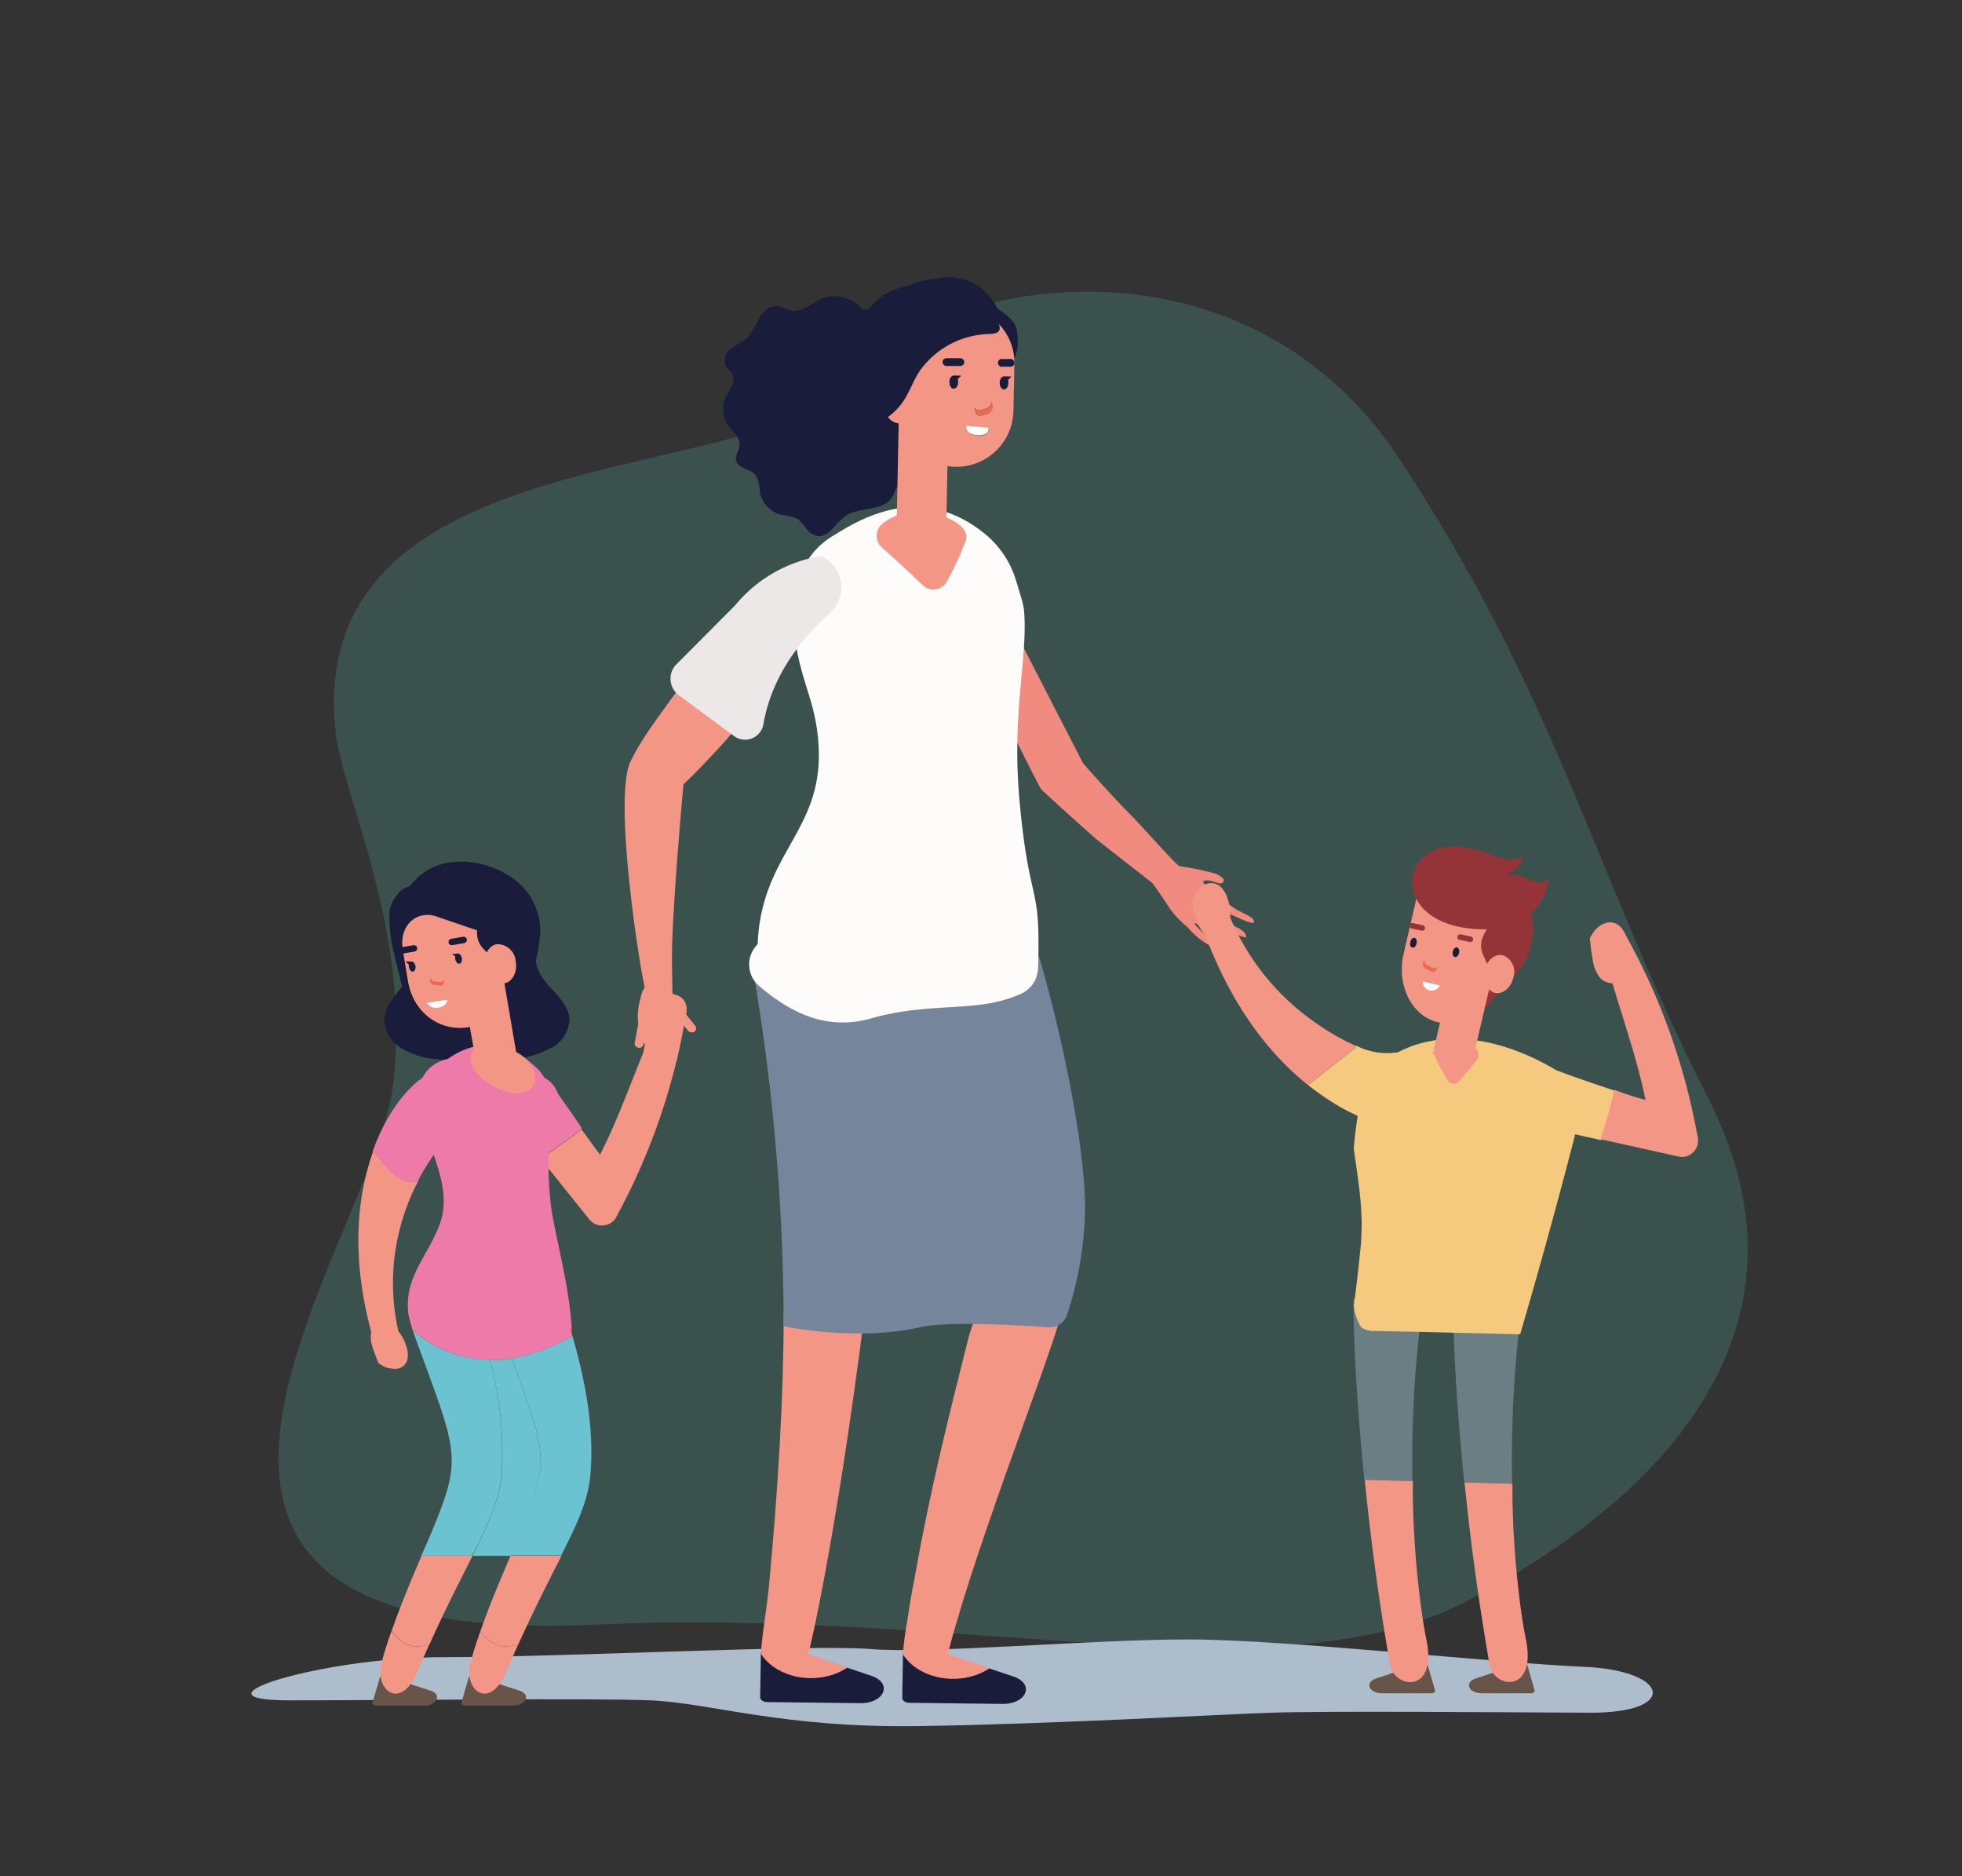 <svg id="Calque_1" data-name="Calque 1" xmlns="http://www.w3.org/2000/svg" viewBox="0 0 269.1 257.3"><rect x="0" y="0" width="269.1" height="257.3" fill="#333333" stroke="none"/><defs><style>.cls-1{fill:#5abcb0;opacity:0.22;isolation:isolate;}.cls-2{fill:#aebdcb;}.cls-3{fill:#1a1c3b;}.cls-4{fill:#ee7aaa;}.cls-5{fill:#f39686;}.cls-6{fill:#675549;}.cls-7{fill:#f7b18a;}.cls-8{fill:#e0642e;}.cls-9{fill:#b7dfe7;}.cls-10{fill:#6bc3d1;}.cls-11{fill:#f18b7f;}.cls-12{fill:#75859b;}.cls-13{fill:#fefcfb;}.cls-14{fill:#ed6852;}.cls-15{fill:#fff;}.cls-16{fill:#ebe8e7;}.cls-17{fill:#6a7e84;}.cls-18{fill:#f5ca7e;}.cls-19{fill:#1b1d3c;}.cls-20{fill:#953438;}</style></defs><g id="Groupe_955" data-name="Groupe 955"><path id="Tracé_1851" data-name="Tracé 1851" class="cls-1" d="M46,100.07c1,9.61,10.43,27.11,7.91,48.71s-47.8,77.59,28,74c49.9-2.35,93.47,10.21,119.06-3.11s49.72-36.59,33.46-68.77-20.74-55-42.52-88-64.47-24.62-76.17-10.29S41.94,59.49,46,100.07Z"/><path id="Tracé_1852" data-name="Tracé 1852" class="cls-2" d="M39.66,233.17c14.49,0,41.13-.32,49.47,0s18,3.85,37.24,3.53,40.15-1.57,47.92-1.83,31.36-.06,43.72,0,11-5.8-.8-6.3-40.72-3.71-53.92-3.75-35.79,2-43.82,1.32-41.78,1.11-58.58,1.11-35.77,5.92-21.23,5.92Z"/><path id="Tracé_1853" data-name="Tracé 1853" class="cls-3" d="M73.57,130.94c-.36,1.69.82,3.3,2,4.57s2.5,2.65,2.53,4.38a4.52,4.52,0,0,1-2.2,3.64,13.69,13.69,0,0,1-4.14,1.53c-1.48.36-3.92.73-5.4,1.1v-3.07Z"/><path id="Tracé_1854" data-name="Tracé 1854" class="cls-3" d="M57.6,130.6c.32,1.69-1.58,3.64-2.62,4.91s-2.24,2.65-2.26,4.38a4.61,4.61,0,0,0,2,3.64,11.07,11.07,0,0,0,3.69,1.53,24,24,0,0,0,7.57.08l-.21-5.34-8.13-9.2Z"/><g id="Groupe_802" data-name="Groupe 802"><path id="Tracé_1855" data-name="Tracé 1855" class="cls-4" d="M75.5,148.38c.8,1.47,2.4,3.4,4.33,6.38a67.55,67.55,0,0,1-5.61,4L67.93,151C70.31,150,74.51,151,75.5,148.38Z"/></g><g id="Groupe_803" data-name="Groupe 803"><path id="Tracé_1856" data-name="Tracé 1856" class="cls-5" d="M82.3,158.33c2.34-4.52,4.35-10.2,6.35-15a2.16,2.16,0,0,1-.86-1.91,5.62,5.62,0,0,1,.73-2.19A26.27,26.27,0,0,1,90,136.7l0,0c.3-.13.61-.22.92-.34l.16,0,.29-.05c.11,0,.62,0,.73,0,.33.07.73.17.12-.05a3.36,3.36,0,0,0,.48.13l-.06.08.22,0a2,2,0,0,1,1.32,1.83,3.17,3.17,0,0,1-.15,1.14,87.82,87.82,0,0,1-9.38,27.21,2.24,2.24,0,0,1-2.91,1.25,2.35,2.35,0,0,1-.91-.68l-6.7-8.35a67.71,67.71,0,0,0,5.62-4C80.88,156.37,81.81,157.74,82.3,158.33Z"/></g><g id="Groupe_805" data-name="Groupe 805"><g id="Groupe_804" data-name="Groupe 804"><path id="Tracé_1857" data-name="Tracé 1857" class="cls-6" d="M59.05,231.84l-6.22-2c-.31-.1-.68,0-.74.23l-1,3.43c-.06.2.19.38.51.38h6.67C60,233.84,60.61,232.35,59.05,231.84Z"/></g></g><path id="Tracé_1858" data-name="Tracé 1858" class="cls-5" d="M53.72,223.6c-.5,1.43-1,2.88-1.36,4.35-1.06,3.87,2.59,6.64,4.81,1.46.58-1.37,1.15-2.65,1.7-3.87a8.58,8.58,0,0,1-2.08.25A4.64,4.64,0,0,1,53.72,223.6Z"/><g id="Groupe_807" data-name="Groupe 807"><g id="Groupe_806" data-name="Groupe 806"><path id="Tracé_1859" data-name="Tracé 1859" class="cls-6" d="M71.25,231.84l-6.23-2c-.3-.1-.68,0-.74.23l-1,3.43c-.06.2.18.38.5.38h6.67C72.24,233.84,72.81,232.35,71.25,231.84Z"/></g></g><path id="Tracé_1860" data-name="Tracé 1860" class="cls-5" d="M65.92,223.6c-.5,1.43-1,2.88-1.36,4.35-1.07,3.87,2.59,6.64,4.8,1.46.59-1.37,1.16-2.65,1.7-3.87a8.5,8.5,0,0,1-2.07.25A4.61,4.61,0,0,1,65.92,223.6Z"/><g id="Groupe_810" data-name="Groupe 810"><g id="Groupe_809" data-name="Groupe 809"><g id="Groupe_808" data-name="Groupe 808"><path id="Tracé_1861" data-name="Tracé 1861" class="cls-7" d="M64.72,150.3c-.73-.92-1.48-1.83-2.25-2.72a1.3,1.3,0,0,1,.14-1.84l.07-.06a4,4,0,0,1,2.85-.91c1.14.15,3,1,2.45,2.27a32.44,32.44,0,0,1-1.67,3.13,1,1,0,0,1-1.31.36A1,1,0,0,1,64.72,150.3Z"/></g></g></g><g id="Groupe_811" data-name="Groupe 811"><path id="Tracé_1862" data-name="Tracé 1862" class="cls-8" d="M56.42,182h0s0,.07,0,.11Z"/></g><path id="Tracé_1863" data-name="Tracé 1863" class="cls-5" d="M57.83,213.32h7c-1.58,3.16-3.59,7-5.94,12.22a8.56,8.56,0,0,1-2.07.25,4.66,4.66,0,0,1-3.08-2.19C54.93,220.12,56.38,216.74,57.83,213.32Z"/><path id="Tracé_1864" data-name="Tracé 1864" class="cls-5" d="M71.07,225.54a8.58,8.58,0,0,1-2.08.25,4.64,4.64,0,0,1-3.07-2.19c1.21-3.48,2.66-6.87,4.11-10.28h7C75.43,216.48,73.42,220.34,71.07,225.54Z"/><g id="Groupe_812" data-name="Groupe 812"><path id="Tracé_1865" data-name="Tracé 1865" class="cls-9" d="M56.52,182.23l-.06-.16.06.16Z"/></g><g id="Groupe_813" data-name="Groupe 813"><path id="Tracé_1866" data-name="Tracé 1866" class="cls-10" d="M67.19,186.46c.49,0,1,0,1.5,0s1-.1,1.5-.18c4.87,13.25,5.24,14.14,1.09,24.08l-1.25,3H64.81c2.26-4.53,3.67-7.61,4-11.07A49.17,49.17,0,0,0,67.19,186.46Z"/></g><g id="Groupe_814" data-name="Groupe 814"><path id="Tracé_1867" data-name="Tracé 1867" class="cls-10" d="M59.09,210.35c4.53-10.86,3.68-10.88-2.55-28.07a1.12,1.12,0,0,1,.05.13,16.26,16.26,0,0,0,10.6,4.05,49.18,49.18,0,0,1,1.59,15.79c-.29,3.46-1.7,6.54-4,11.07h-7C58.25,212.33,58.67,211.34,59.09,210.35Z"/></g><g id="Groupe_815" data-name="Groupe 815"><path id="Tracé_1868" data-name="Tracé 1868" class="cls-10" d="M70.2,186.27a24.3,24.3,0,0,0,8.31-3.06h0c1.8,6.16,3,12.74,2.47,19-.3,3.46-1.7,6.55-4,11.07H70q.63-1.47,1.26-3C75.44,200.41,75.06,199.52,70.2,186.27Z"/></g><g id="Groupe_816" data-name="Groupe 816"><path id="Tracé_1869" data-name="Tracé 1869" class="cls-8" d="M78.21,182.23h.24c0,.33,0,.65.06,1Z"/></g><g id="Groupe_817" data-name="Groupe 817"><path id="Tracé_1870" data-name="Tracé 1870" class="cls-8" d="M56.54,182.28l0-.05h0Z"/></g><g id="Groupe_818" data-name="Groupe 818"><path id="Tracé_1871" data-name="Tracé 1871" class="cls-4" d="M56.15,176.91c.74-3.26,3.07-5.94,4.18-9.1a13.26,13.26,0,0,0,.38-1.37,11.1,11.1,0,0,0,.1-2.76c-.26-2.86-1.49-5.45-2.24-8.19h0s-4-8.59,2.88-10.3h0c3-2.1,7.55-3.45,12.6,1.7l.63.91a3.92,3.92,0,0,1,2,2.87c.3,1.59-.51,6.35-1.36,6.76a43.39,43.39,0,0,0,.42,9.11c1,5.32,2.37,10.37,2.68,15.69H78.2c.1.33.21.65.3,1h0a24.07,24.07,0,0,1-8.31,3.05c-.51.08-1,.15-1.5.18s-1,0-1.5,0a16.22,16.22,0,0,1-10.6-4.05s0-.09-.06-.13v-.05l-.06-.16a.76.76,0,0,1,0-.11c-.22-.7-.45-1.71-.45-1.71A9.86,9.86,0,0,1,56.15,176.91Z"/></g><g id="Groupe_819" data-name="Groupe 819"><path id="Tracé_1872" data-name="Tracé 1872" class="cls-5" d="M64.88,146.37a5.94,5.94,0,0,0,2.24,2.21,8.06,8.06,0,0,0,3,1.31,3.49,3.49,0,0,0,2-.18,2.18,2.18,0,0,0,1.27-1.5,2.62,2.62,0,0,0-.12-1.18,4.88,4.88,0,0,0-1.92-2.44,8.34,8.34,0,0,0-2.92-1.17c-.86-.19-2.52-.54-3.27.07A2.54,2.54,0,0,0,64.88,146.37Z"/></g><g id="Groupe_820" data-name="Groupe 820"><path id="Tracé_1873" data-name="Tracé 1873" class="cls-5" d="M57.41,161.88a27.17,27.17,0,0,0-1.76,4,29.8,29.8,0,0,0-1,16.7,5.8,5.8,0,0,1,1.09,2.07,3.29,3.29,0,0,1,.11,1.89,1.69,1.69,0,0,1-1.5,1.17,4.51,4.51,0,0,1-1.32-.17l-.24-.09-.13-.07c-.24-.14-.49-.27-.73-.43l0,0a19.06,19.06,0,0,1-.83-2.22,3.8,3.8,0,0,1-.22-1.83,1.21,1.21,0,0,1,.05-.18c-2.52-9.34-2.06-16.88-.47-22.55.22-.8.47-1.57.73-2.3C52.92,159.81,54.66,162.79,57.41,161.88Z"/></g><g id="Groupe_821" data-name="Groupe 821"><path id="Tracé_1874" data-name="Tracé 1874" class="cls-4" d="M62.52,148.83a3.63,3.63,0,0,0,0,.87c.52,2.77-.83,5.27-2.36,7.63-.7,1.09-1.44,2.15-2.07,3.2l-.11.17c-.22.38-.4.79-.61,1.18-2.75.91-4.5-2.07-6.26-4,.26-.72.54-1.41.83-2.06,2-4.53,4.68-7.25,6.18-8.11S67,145.05,62.52,148.83Z"/></g><g id="Groupe_202" data-name="Groupe 202"><path id="Tracé_591" data-name="Tracé 591" class="cls-11" d="M170.67,125.29s-.93-.47-1.22-.65-1.33-.92-1.33-.92-3.32-2.63-3.1-2.86,1-.1,1.3,0,.58.17.84.26a.53.53,0,0,0,.68-.34h0c.14-.32-.83-.91-1.2-1a42.34,42.34,0,0,0-4.86-1c-.42-.08-5.33-5.71-7.16-7.5h0c-2.92-3-5.77-6.28-6.07-6.61l-8.23-16-7,.73s8.88,17.9,9.42,18.74c.26.4,7.57,6.89,7.57,6.89,3.8,3,7.15,5.58,7.78,6.09,0,0,1.47,2.07,2.33,3.43a14.1,14.1,0,0,0,2.49,2.63,10.51,10.51,0,0,0,2.68,2.29c1.44.86.46-.62.46-.62s-2.38-2.08-2.18-2.24,1.38,1.09,3,2l1.18.71c1,.58,1.6.14.68-.63a11.37,11.37,0,0,0-1.31-1,8.52,8.52,0,0,1-1.18-1,11.77,11.77,0,0,1-1.21-1c.05,0,0-.24.43,0,.74.56,1.52,1.08,2.32,1.57.46.21,1.39.72,1.39.72a10.88,10.88,0,0,0,1.66.58c.33-.45-.69-1.25-1.35-1.46a7.92,7.92,0,0,0-1.35-.86s-1.79-1.49-1.58-1.75,5.13,2.51,5.42,2S170.67,125.29,170.67,125.29Z"/></g><path id="Tracé_1875" data-name="Tracé 1875" class="cls-5" d="M125.62,215.43c1.9-10.75,4.52-21.3,7.2-31.93.15-.6.74-2.25.88-2.81l11.65.26c-2.33,8-12.57,33.74-15.88,48-.37,1.62-4.55,1.65-5.44-.78-.51-1.39.35-5.32.62-7.26S125.3,217.25,125.62,215.43Z"/><path id="Tracé_1876" data-name="Tracé 1876" class="cls-5" d="M107.5,179.88l11.1.1c-4,31.6-7.77,47.68-8.16,48.31-2,3.27-5.17,3.3-6,0-.39-1.61.69-7.27,1-10.51C106.72,204.18,107.45,192.19,107.5,179.88Z"/><g id="Groupe_822" data-name="Groupe 822"><path id="Tracé_1877" data-name="Tracé 1877" class="cls-12" d="M122.86,136.89a46.42,46.42,0,0,0,17.71-4.3,2.65,2.65,0,0,0,1.64-2.39c2.92,9.57,6.46,25.38,6.62,35.2a48.45,48.45,0,0,1-2.45,14.82,2.5,2.5,0,0,1-2.57,1.79c-4.2-.3-13.95-.86-17.63,0-8.83,2-18.7-.15-18.7-.15a290.25,290.25,0,0,0-4.33-49.59c0-.17.69-.35.67-.51H104a2,2,0,0,0,.08.22C106.82,134.53,110.36,137.22,122.86,136.89Z"/></g><g id="Groupe_823" data-name="Groupe 823"><path id="Tracé_1878" data-name="Tracé 1878" class="cls-3" d="M123.85,226.89c0-.09.18-.19.39-.3a8.42,8.42,0,0,0,11.44,2.2l3.3,1.11c3,1,1.83,3.8-1.51,3.76l-12.72-.15c-.61,0-1.06-.36-1-.73Z"/><path id="Tracé_1879" data-name="Tracé 1879" class="cls-5" d="M123.84,226.87a3.75,3.75,0,0,1,3.32-1l8.52,2.88C131.92,231.34,126.11,230.39,123.84,226.87Z"/></g><g id="Groupe_824" data-name="Groupe 824"><path id="Tracé_1880" data-name="Tracé 1880" class="cls-3" d="M104.36,226.79c0-.09.17-.19.38-.3a8.43,8.43,0,0,0,11.45,2.2l3.3,1.11c3,1,1.83,3.8-1.52,3.76l-12.71-.15c-.61,0-1.07-.36-1-.73Z"/><path id="Tracé_1881" data-name="Tracé 1881" class="cls-5" d="M104.35,226.77a3.73,3.73,0,0,1,3.31-1l8.53,2.88C112.42,231.24,106.61,230.29,104.35,226.77Z"/></g><path id="Tracé_1882" data-name="Tracé 1882" class="cls-3" d="M104.14,43.62a11.46,11.46,0,0,1-1.64,2.7c-.66.62-1.54.92-2.24,1.49a2,2,0,0,0-.72,2.39c.23.38.63.62.85,1,.64,1.06-.4,2.25-.9,3.35a4,4,0,0,0,.44,3.9c.59.8,1.53,1.49,1.51,2.48,0,.78-.67,1.48-.48,2.23.29,1.12,1.94,1.09,2.67,2a4.78,4.78,0,0,1,.59,2.31,4,4,0,0,0,2.89,3.12,6.89,6.89,0,0,1,2.28.57c.87.55,1.24,1.76,2.18,2.17,2,.85,2.81-1.5,4.4-2.57,2-1.34,5.33-.57,6.47-2.73.27-.5.38-1.14.86-1.45s1.15-.15,1.66-.4c1-.48.83-2,1.36-2.91a5.3,5.3,0,0,1,.53-.53c4.39-4.64,5.92-10.77,3.26-15.28-2.2-3.73-6.76-5.45-11.77-5,0,0,0-.09-.09-.14a5.06,5.06,0,0,0-3.54-1.67c-2.52-.26-3.65,1.89-5.77,2-.82,0-1.54-.6-2.35-.68A2.81,2.81,0,0,0,104.14,43.62Z"/><g id="Groupe_825" data-name="Groupe 825"><path id="Tracé_1883" data-name="Tracé 1883" class="cls-3" d="M124.74,59.49c-1.52-1.14-4.57-2.26-5.74-3.22a12,12,0,0,1-2.17-2.17,4.81,4.81,0,0,1-.83-2.22s.64-1.17.12-.3a8.2,8.2,0,0,0,1.18-5.85,7.61,7.61,0,0,1,1.93-3.5c2.74-2.95,4.26-2.6,6.06-3.3s1.68-.5,3.94-.84a7.19,7.19,0,0,1,5.6,1.62A15.32,15.32,0,0,1,136,41c.32.45.6.92.89,1.39.5.28,2.33,1.48,2.56,2.85.46,2.7-.34,3.86-.34,3.86-1.37-.21-2.63-2-3.81-1.8a3.78,3.78,0,0,0-1.06.44c-1.64,1-3,1.86-3.54,3.87-.44,1.65.16,3.66-1,4.92s-3.1,1.07-4.27,2.12A3,3,0,0,0,124.74,59.49Z"/><path id="Tracé_1884" data-name="Tracé 1884" class="cls-3" d="M114.46,51.57c.23,1.33,5.08,7.57,7,9.08,0,0,1.9,3.06,1.91,3.05,2.28-1.73.42-6.82.42-6.82a3.1,3.1,0,0,1-.53-2.6c.24-1.46,1.12-2.53,1.95-2.39a.46.46,0,0,1,.17.09l-4.82-6C119.51,48.47,113.49,46.12,114.46,51.57Z"/></g><path id="Tracé_1885" data-name="Tracé 1885" class="cls-13" d="M139.83,109.76c-1.09-12,1.16-19.66.63-25.9l0,0c0-.24-.06-.48-.1-.71a8.72,8.72,0,0,0-.24-1s0,0,0,0c-.27-.9-.57-1.94-.91-3a13.16,13.16,0,0,0-4.3-6.08c-7.26-5.8-14.24-3.35-19.06-.56l-1.65,1c-7.8,4.76-4.9,15.65-4.9,15.65,1,5.31,2.82,7.87,3,13.78.33,11.17-7.9,14.26-8.38,26.51l-.3.36a3.88,3.88,0,0,0,.52,5.42c4.68,4,9.57,6.05,15.32,4.43,8.51-2.39,14.33-.66,20.41-3.3a4,4,0,0,0,2.5-3.54C142.79,120.64,141.18,124.6,139.83,109.76Z"/><g id="Groupe_827" data-name="Groupe 827"><path id="Tracé_1886" data-name="Tracé 1886" class="cls-3" d="M121.7,57.15a8.17,8.17,0,0,0,2-2c1-1.38,1.52-3.06,2.48-4.47a12.05,12.05,0,0,1,9.41-4.91c.5,0,1.26,0,1.43-.63a1.42,1.42,0,0,0-.1-.74c-.19-.57-.54-1.23-.66-1.57a.79.79,0,0,0-.2-.37.85.85,0,0,0-.34-.14l-3.21-.74a28,28,0,0,0-4.45-.78,5.51,5.51,0,0,0-3.61.73c-1.66,1.17-2,3.48-2.88,5.31a9.73,9.73,0,0,1-.73,1.19l-.66-.61a11.81,11.81,0,0,0-.33,1.87l-1.36,1.58,1.93,4.75c.23,1,.53,2.08.91,3.24A9.15,9.15,0,0,0,123.07,62s0,0,0,0,.1-4,.1-4A2.09,2.09,0,0,1,121.7,57.15Z"/><path id="Tracé_1887" data-name="Tracé 1887" class="cls-5" d="M137,44.43a1.42,1.42,0,0,1,.1.74c-.17.6-.93.6-1.43.63a12.05,12.05,0,0,0-9.41,4.91c-1,1.41-1.49,3.09-2.48,4.47a8.17,8.17,0,0,1-2,2,2.09,2.09,0,0,0,1.48.88l-.08,4-.23,11.19A1.36,1.36,0,0,0,124,74.73l4.58.09a1.35,1.35,0,0,0,1.18-1.46l.19-9.44A7.83,7.83,0,0,0,139,56.3l.13-6.35A7.74,7.74,0,0,0,137,44.43Zm-5.6,8c0,.49-.27.88-.59.87s-.57-.4-.56-.89.27-.88.59-.87h1l-.49.47a1.14,1.14,0,0,1,.07.41Zm.33-2.24-1.93,0a.52.52,0,0,1-.48-.54.5.5,0,0,1,.5-.48l1.92,0a.51.51,0,0,1,.53.49.52.52,0,0,1-.5.53Zm2.1,9.5c-1.17-.18-1.22-.72-1.28-1.26l3.08.29c.16,1.27-1.8,1-1.8,1Zm1.63-2.94-.86.27c-.5.15-.95-.37-.84-1l0-.1a.63.63,0,0,0,.72.33l.86-.27a1,1,0,0,0,.64-.84l.06.17a1.09,1.09,0,0,1-.6,1.39Zm2.84-4.21c0,.49-.27.88-.58.88s-.57-.4-.57-.9.28-.88.59-.87h1l-.48.47a1.39,1.39,0,0,1,.06.4Zm.46-2.24-1.5,0a.52.52,0,0,1-.36-.65.51.51,0,0,1,.38-.37l1.49,0a.53.53,0,0,1,.37.65A.51.51,0,0,1,138.73,50.27Z"/><g id="Groupe_826" data-name="Groupe 826"><path id="Tracé_1888" data-name="Tracé 1888" class="cls-3" d="M132.21,49.65a.52.52,0,0,0-.5-.52l-1.92,0a.51.51,0,0,0-.5.52.53.53,0,0,0,.48.5l1.92,0A.51.51,0,0,0,132.21,49.65Z"/><path id="Tracé_1889" data-name="Tracé 1889" class="cls-3" d="M138.74,49.24l-1.49,0a.53.53,0,0,0,0,1l1.49,0a.53.53,0,0,0,0-1Z"/><path id="Tracé_1890" data-name="Tracé 1890" class="cls-14" d="M136,55.16a1,1,0,0,1-.63.84l-.86.27a.63.63,0,0,1-.72-.33l0,.1c-.12.58.34,1.1.84,1l.86-.27a1.08,1.08,0,0,0,.6-1.38Z"/><path id="Tracé_1891" data-name="Tracé 1891" class="cls-3" d="M130.81,51.5c-.32,0-.59.39-.59.88s.24.89.56.89.58-.39.59-.87a1.41,1.41,0,0,0-.07-.41l.48-.47Z"/><path id="Tracé_1892" data-name="Tracé 1892" class="cls-3" d="M137.71,51.61c-.32,0-.58.39-.59.88s.24.88.56.89.58-.39.59-.88a1.12,1.12,0,0,0-.07-.4l.49-.47Z"/><path id="Tracé_1893" data-name="Tracé 1893" class="cls-15" d="M132.51,58.39c.07.55.12,1.08,1.29,1.26,0,0,2,.31,1.79-1Z"/></g></g><path id="Tracé_1894" data-name="Tracé 1894" class="cls-5" d="M126.74,70.15a8.06,8.06,0,0,0-5.68,1.64,2.16,2.16,0,0,0-.38,3,2,2,0,0,0,.44.43c1.82,1.62,3.6,3.27,5.36,4.94a2.11,2.11,0,0,0,3,.11,2,2,0,0,0,.3-.35,45.92,45.92,0,0,0,2.65-5.69C133.31,72,129.13,70.41,126.74,70.15Z"/><g id="Groupe_828" data-name="Groupe 828"><path id="Tracé_1895" data-name="Tracé 1895" class="cls-5" d="M89.11,108.84c3.23-.88.2,3.79,10-6.82,1.16-1.26,3-3.64,3.38-4.12l-7.93-5.45C87,102.8,83,107.62,88.77,109A1.06,1.06,0,0,1,89.11,108.84Z"/></g><path id="Tracé_1896" data-name="Tracé 1896" class="cls-16" d="M100.84,83l-8.2,8.24a2.82,2.82,0,0,0,.34,4l.14.11,7.59,5.61a2.55,2.55,0,0,0,4-1.67c1.17-6.78,5.4-11.9,9.1-15.2a4.75,4.75,0,0,0,.37-6.72,4.64,4.64,0,0,0-1.48-1.12h0A19.13,19.13,0,0,0,100.84,83Z"/><g id="Groupe_835" data-name="Groupe 835"><path id="Tracé_1897" data-name="Tracé 1897" class="cls-5" d="M87.22,103.62c.63-.26,1.85-.87,4.56.44,1.35.65,2,3.08,2,3.08s-1.79,19.24-1.61,25.3c0,.71.08,3.8.05,4.33l-3.72-1C87.36,130.85,83.58,105.12,87.22,103.62Z"/><g id="Groupe_834" data-name="Groupe 834"><g id="Groupe_829" data-name="Groupe 829"><path id="Tracé_1898" data-name="Tracé 1898" class="cls-5" d="M95.26,141.46a.7.7,0,0,1-.92-.14l-2-2.48a.58.58,0,0,1,.08-.82s0,0,0,0a.71.71,0,0,1,.92.15l2,2.48a.58.58,0,0,1-.07.82Z"/></g><path id="Tracé_1899" data-name="Tracé 1899" class="cls-5" d="M87.55,140.42a2.78,2.78,0,0,0,.68,1.33,1.76,1.76,0,0,0,.9.38,8.53,8.53,0,0,0,2.47.12,2.22,2.22,0,0,0,2-1.28,3.41,3.41,0,0,0-.17-2.71,5.18,5.18,0,0,0-2.23-2.87c-1.54-1-3-.74-3.36,1.58A7.92,7.92,0,0,0,87.55,140.42Z"/><g id="Groupe_830" data-name="Groupe 830"><path id="Tracé_1900" data-name="Tracé 1900" class="cls-5" d="M92.48,140.71l-.87,4.51a.6.6,0,0,0,.5.67.59.59,0,0,0,.7-.43l.86-4.52a.61.61,0,0,0-1.19-.23Z"/></g><g id="Groupe_831" data-name="Groupe 831"><path id="Tracé_1901" data-name="Tracé 1901" class="cls-5" d="M90.78,140.83l-.87,4.51a.6.6,0,0,0,.49.68.58.58,0,0,0,.7-.44l.87-4.51a.59.59,0,0,0-.49-.67A.57.57,0,0,0,90.78,140.83Z"/></g><g id="Groupe_832" data-name="Groupe 832"><path id="Tracé_1902" data-name="Tracé 1902" class="cls-5" d="M89.1,139.85l-.87,4.51a.61.61,0,0,0,1.19.24l.87-4.52a.59.59,0,0,0-.49-.67A.58.58,0,0,0,89.1,139.85Z"/></g><g id="Groupe_833" data-name="Groupe 833"><path id="Tracé_1903" data-name="Tracé 1903" class="cls-5" d="M87.92,138.44,87.05,143a.61.61,0,0,0,.49.68.59.59,0,0,0,.71-.44h0l.86-4.51a.6.6,0,0,0-.49-.68.58.58,0,0,0-.7.44Z"/></g></g></g><path id="Tracé_1904" data-name="Tracé 1904" class="cls-5" d="M165.27,128.14c3.76,10.06,9,16.57,14.14,20.66l6.74-5.3-.21-.09a30.76,30.76,0,0,1-5.51-3.17,33,33,0,0,1-11.7-14.42,6,6,0,0,0-.35-2.56,3.56,3.56,0,0,0-1.12-1.78,1.84,1.84,0,0,0-2.1-.09,4.67,4.67,0,0,0-1.08,1l-.16.24-.08.14c-.12.29-.26.57-.37.86l0,.05a25,25,0,0,0,.68,2.54,4.33,4.33,0,0,0,1,1.79Z"/><g id="Groupe_839" data-name="Groupe 839"><g id="Groupe_837" data-name="Groupe 837"><g id="Groupe_836" data-name="Groupe 836"><path id="Tracé_1905" data-name="Tracé 1905" class="cls-6" d="M188.74,230.17l6.33-2.08c.31-.1.69,0,.75.24l1,3.48c.06.21-.18.39-.51.39h-6.78C187.74,232.2,187.16,230.69,188.74,230.17Z"/></g></g><g id="Groupe_838" data-name="Groupe 838"><path id="Tracé_1906" data-name="Tracé 1906" class="cls-17" d="M195.19,178.36l0-.26h-9.55c0,.08,0,.17,0,.26,0,5.93.5,14.72,1.49,24.57l6.6.18A160,160,0,0,1,195.19,178.36Z"/></g></g><g id="Groupe_841" data-name="Groupe 841"><g id="Groupe_840" data-name="Groupe 840"><path id="Tracé_1907" data-name="Tracé 1907" class="cls-6" d="M202.4,230.17l6.33-2.08c.31-.1.69,0,.75.24l1,3.48c.06.21-.19.39-.51.39h-6.78C201.4,232.2,200.82,230.69,202.4,230.17Z"/></g></g><g id="Groupe_842" data-name="Groupe 842"><path id="Tracé_1908" data-name="Tracé 1908" class="cls-17" d="M208.84,178.36a2.6,2.6,0,0,0,0-.26h-9.54a2.11,2.11,0,0,0,0,.26c0,6,.52,14.93,1.53,24.93l6.57.17A160.85,160.85,0,0,1,208.84,178.36Z"/></g><g id="Groupe_845" data-name="Groupe 845"><g id="Groupe_843" data-name="Groupe 843"><path id="Tracé_1909" data-name="Tracé 1909" class="cls-5" d="M195.16,222.18h0a131.38,131.38,0,0,1-1.38-16.8c0-.76,0-1.52,0-2.27l-6.6-.18c.08.82.16,1.62.25,2.44.62,5.77,1.41,11.85,2.38,17.91h0c.27,1.66.55,3.32.83,5,.59,3.29,6.54,4.07,5-3.42C195.46,224,195.31,223.09,195.16,222.18Z"/></g><g id="Groupe_844" data-name="Groupe 844"><path id="Tracé_1910" data-name="Tracé 1910" class="cls-5" d="M209.29,224.83c-.17-.85-.33-1.74-.48-2.65h0a129.58,129.58,0,0,1-1.37-16.8c0-.64,0-1.28,0-1.92l-6.57-.17c.07.7.14,1.38.22,2.09.61,5.76,1.41,11.84,2.38,17.9h0c.26,1.66.54,3.32.83,5C204.86,231.54,210.8,232.32,209.29,224.83Z"/></g></g><g id="Groupe_846" data-name="Groupe 846"><path id="Tracé_1911" data-name="Tracé 1911" class="cls-18" d="M221.44,149.55c-2.71-.89-5.95-2-8-2.8-4.18-2.49-12-6-19.67-3.34h0a16.73,16.73,0,0,0-2,.88,9.37,9.37,0,0,1-5.77-.9v.24l-6.57,5.17a34.87,34.87,0,0,0,4.23,2.91c.88.51,1.72.93,2.55,1.31-.21,1.41-.39,2.83-.52,4.28a3.59,3.59,0,0,0,.07.81c.63,4.43,1.2,7.9.93,11.9,0,.58-.09,1.16-.15,1.73-.2,2.08-.56,5.18-.85,7.26a6.83,6.83,0,0,0,1,3,2.83,2.83,0,0,0,1.89.51l19.92.46q4-13.65,7.55-27.42l3.58.8A66.77,66.77,0,0,0,221.44,149.55Z"/></g><g id="Groupe_847" data-name="Groupe 847"><path id="Tracé_1912" data-name="Tracé 1912" class="cls-5" d="M225.68,150.82c-1-5.08-3-10.85-4.53-16a2.23,2.23,0,0,1-1.9-1,5.36,5.36,0,0,1-.8-2.2,26.26,26.26,0,0,1-.38-2.94l0-.05c.15-.29.34-.56.51-.84l.1-.14.2-.22c.07-.07.48-.41.55-.49.31-.16.7-.34.07-.11l.46-.2a.38.38,0,0,0,0,.1,1.18,1.18,0,0,1,.18-.13,2,2,0,0,1,2.21.61,3.37,3.37,0,0,1,.61,1,88.85,88.85,0,0,1,9.85,27.53,2.28,2.28,0,0,1-1.52,2.84,2.24,2.24,0,0,1-1.15,0l-10.62-2.36a66.82,66.82,0,0,0,1.89-6.78C223.3,150.16,224.91,150.65,225.68,150.82Z"/></g><g id="Groupe_849" data-name="Groupe 849"><g id="Groupe_848" data-name="Groupe 848"><path id="Tracé_1913" data-name="Tracé 1913" class="cls-5" d="M200.16,148.27c.75-.93,1.51-1.85,2.29-2.76a1.32,1.32,0,0,0-.14-1.87l-.07-.06a4.07,4.07,0,0,0-2.9-.92c-1.16.15-3.09,1.05-2.49,2.3a34.61,34.61,0,0,0,1.7,3.18,1,1,0,0,0,1.33.36A.91.91,0,0,0,200.16,148.27Z"/></g></g><path id="Tracé_1914" data-name="Tracé 1914" class="cls-3" d="M70.77,120.74c-.39-.27-.78-.55-1.19-.78a12.16,12.16,0,0,0-7.1-1.78,8.31,8.31,0,0,0-6.28,3.36,2.73,2.73,0,0,0-1.78,1.25,4.58,4.58,0,0,0-1,2.16,20.31,20.31,0,0,0,.59,5.65c.41,1.75,1.17,4.56,1.3,5.61,1.31-1.5,2.17-7.82,2.44-9.79a3.69,3.69,0,0,0,.53.43c1.74,1.17,4,.62,6.13.65a10.53,10.53,0,0,1,3.84.78c1.58.64,2.94,1.72,3.09,3.43L68,139.41l4.34-3.7a8.44,8.44,0,0,1,.59-2A25.55,25.55,0,0,0,74.11,128a9.14,9.14,0,0,0-1.77-5.64l-.08-.12A11.73,11.73,0,0,0,70.77,120.74Z"/><g id="Groupe_857" data-name="Groupe 857"><g id="Groupe_852" data-name="Groupe 852"><g id="Groupe_851" data-name="Groupe 851"><g id="Groupe_850" data-name="Groupe 850"><path id="Tracé_1915" data-name="Tracé 1915" class="cls-5" d="M66,127.77c1.84,1.26,2.57-1.47,3,1.11l.6,3.58c.75,4.48-1.7,7.86-5.45,8.42s-7.44-1.88-8.2-6.36l-.7-4.24c-.35-2.13.46-3.91,2.14-4.59a3.58,3.58,0,0,1,2.5,0Z"/></g></g></g><path id="Tracé_1916" data-name="Tracé 1916" class="cls-3" d="M67.14,119.74a8.47,8.47,0,0,1,3.77,3A9.37,9.37,0,0,1,72,130.35s-1.5,4.12-2.08,6.09c-.08.27-1.16,1.85-1.12,1.55,1.11-9-4.45-5.9-3.19-11.68Z"/><g id="Groupe_854" data-name="Groupe 854"><g id="Groupe_853" data-name="Groupe 853"><path id="Tracé_1917" data-name="Tracé 1917" class="cls-5" d="M68.19,129.47c-1.16.17-1.9,1.53-1.65,3s1.39,2.57,2.55,2.4,1.9-1.53,1.65-3A2.54,2.54,0,0,0,68.19,129.47Z"/></g></g><g id="Groupe_856" data-name="Groupe 856"><g id="Groupe_855" data-name="Groupe 855"><path id="Tracé_1918" data-name="Tracé 1918" class="cls-5" d="M69.18,134.8c-.11-.7-.63-1.21-1.16-1.13l-3.78.56a1.13,1.13,0,0,0-.74,1.4l1.9,10.54,5.51-1.2Z"/></g></g></g><g id="Groupe_858" data-name="Groupe 858"><path id="Tracé_1919" data-name="Tracé 1919" class="cls-3" d="M55.06,129.9l1.64-.28a.44.44,0,1,1,.15.87h0l-1.64.28a.44.44,0,0,1-.15-.87Z"/></g><g id="Groupe_859" data-name="Groupe 859"><path id="Tracé_1920" data-name="Tracé 1920" class="cls-3" d="M61.88,128.74l1.64-.28a.44.44,0,1,1,.15.87l-1.64.28a.44.44,0,0,1-.15-.87Z"/></g><g id="Groupe_860" data-name="Groupe 860"><path id="Tracé_1921" data-name="Tracé 1921" class="cls-14" d="M59.05,134.23l0-.12a.69.69,0,0,0,.59.49l.71.07a.5.5,0,0,0,.53-.31l0,.06a.56.56,0,0,1-.31.72.57.57,0,0,1-.26,0l-.71-.07a.7.7,0,0,1-.63-.77A.3.3,0,0,1,59.05,134.23Z"/></g><g id="Groupe_861" data-name="Groupe 861"><path id="Tracé_1922" data-name="Tracé 1922" class="cls-15" d="M61.35,137.1c0,.39-.26.87-1.25,1.1-1,.07-1.38-.33-1.52-.69Z"/></g><g id="Groupe_862" data-name="Groupe 862"><path id="Tracé_1923" data-name="Tracé 1923" class="cls-19" d="M55.61,131.85l.72,0s0,0,.08,0c.25,0,.5.23.57.61s-.09.73-.33.78-.51-.24-.57-.62a1,1,0,0,1,0-.34Z"/></g><g id="Groupe_863" data-name="Groupe 863"><path id="Tracé_1924" data-name="Tracé 1924" class="cls-19" d="M62.76,130.76l-.75.08.43.32a.92.92,0,0,0,0,.37c.06.38.32.66.57.62s.4-.39.33-.77S63,130.72,62.76,130.76Z"/></g><g id="Groupe_873" data-name="Groupe 873"><g id="Groupe_866" data-name="Groupe 866"><g id="Groupe_865" data-name="Groupe 865"><g id="Groupe_864" data-name="Groupe 864"><path id="Tracé_1925" data-name="Tracé 1925" class="cls-5" d="M205.74,121.12a8.7,8.7,0,0,1,1.08,6.66L205.38,134c-1,4.26-4.68,7-8.22,6.16s-5.64-5.08-4.65-9.34l2.08-9Z"/></g></g></g><path id="Tracé_1926" data-name="Tracé 1926" class="cls-20" d="M207.89,121.81a8.08,8.08,0,0,1,2.24,4.08,9,9,0,0,1-1.79,7.14s-2.86,3.11-4.09,4.65c-.17.21-1.71,1.22-1.57,1,4.3-7.6-1.79-6.88,1.46-11.55Z"/><g id="Groupe_868" data-name="Groupe 868"><path id="Tracé_1927" data-name="Tracé 1927" class="cls-20" d="M193.75,126.58l1.41.3a.4.4,0,0,1,.29.46.39.39,0,0,1-.45.29l-1.41-.3a.39.39,0,0,1-.28-.46A.38.38,0,0,1,193.75,126.58Z"/><g id="Groupe_867" data-name="Groupe 867"><path id="Tracé_1928" data-name="Tracé 1928" class="cls-20" d="M200.35,128.13l1.4.3a.38.38,0,0,1,.29.46.38.38,0,0,1-.45.29l-1.4-.3a.38.38,0,0,1-.29-.46A.39.39,0,0,1,200.35,128.13Z"/><path id="Tracé_1929" data-name="Tracé 1929" class="cls-3" d="M193.43,129.18c-.08.37,0,.7.29.76s.5-.21.58-.58-.06-.7-.29-.75S193.51,128.81,193.43,129.18Z"/><path id="Tracé_1930" data-name="Tracé 1930" class="cls-3" d="M199.25,130.49c-.07.37.06.71.3.76s.49-.21.57-.57-.05-.71-.29-.76S199.33,130.13,199.25,130.49Z"/><path id="Tracé_1931" data-name="Tracé 1931" class="cls-14" d="M195.29,131.72l.08-.11a.77.77,0,0,0,.4.74l.69.36a.58.58,0,0,0,.66-.1v.07a.6.6,0,0,1-.6.6.77.77,0,0,1-.27-.07l-.69-.36a.77.77,0,0,1-.32-1A.41.41,0,0,1,195.29,131.72Z"/><path id="Tracé_1932" data-name="Tracé 1932" class="cls-15" d="M197.49,135.14a1.24,1.24,0,0,1-2.36-.56Z"/></g></g><g id="Groupe_870" data-name="Groupe 870"><g id="Groupe_869" data-name="Groupe 869"><path id="Tracé_1933" data-name="Tracé 1933" class="cls-5" d="M206.17,131c-1.1-.27-2.25.66-2.58,2.08a2.44,2.44,0,0,0,1.39,3.07c1.1.27,2.25-.66,2.58-2.08A2.46,2.46,0,0,0,206.17,131Z"/></g></g><g id="Groupe_872" data-name="Groupe 872"><g id="Groupe_871" data-name="Groupe 871"><path id="Tracé_1934" data-name="Tracé 1934" class="cls-5" d="M204.18,135.94a1.13,1.13,0,0,0-.62-1.42l-3.57-.9c-.49-.13-1,.32-1.17,1l-2.32,9.9,5.19,2.1Z"/></g></g></g><path id="Tracé_1935" data-name="Tracé 1935" class="cls-20" d="M203.93,117l1,.34a9.86,9.86,0,0,0,2.26.57,2.08,2.08,0,0,0,1.68-.65c-.14,1.76-1.61,2.6-3,3,3.26-1.3,4.69,2.09,6.63.18a7.34,7.34,0,0,1-4,5.75l.08.06a2.37,2.37,0,0,1,.78,1.38,5.19,5.19,0,0,0-3.15-.49,9.48,9.48,0,0,1-3,.29c-12.81-.27-11.55-12.23-2.88-11.31a13.47,13.47,0,0,1,2.26.44Z"/></g></svg>